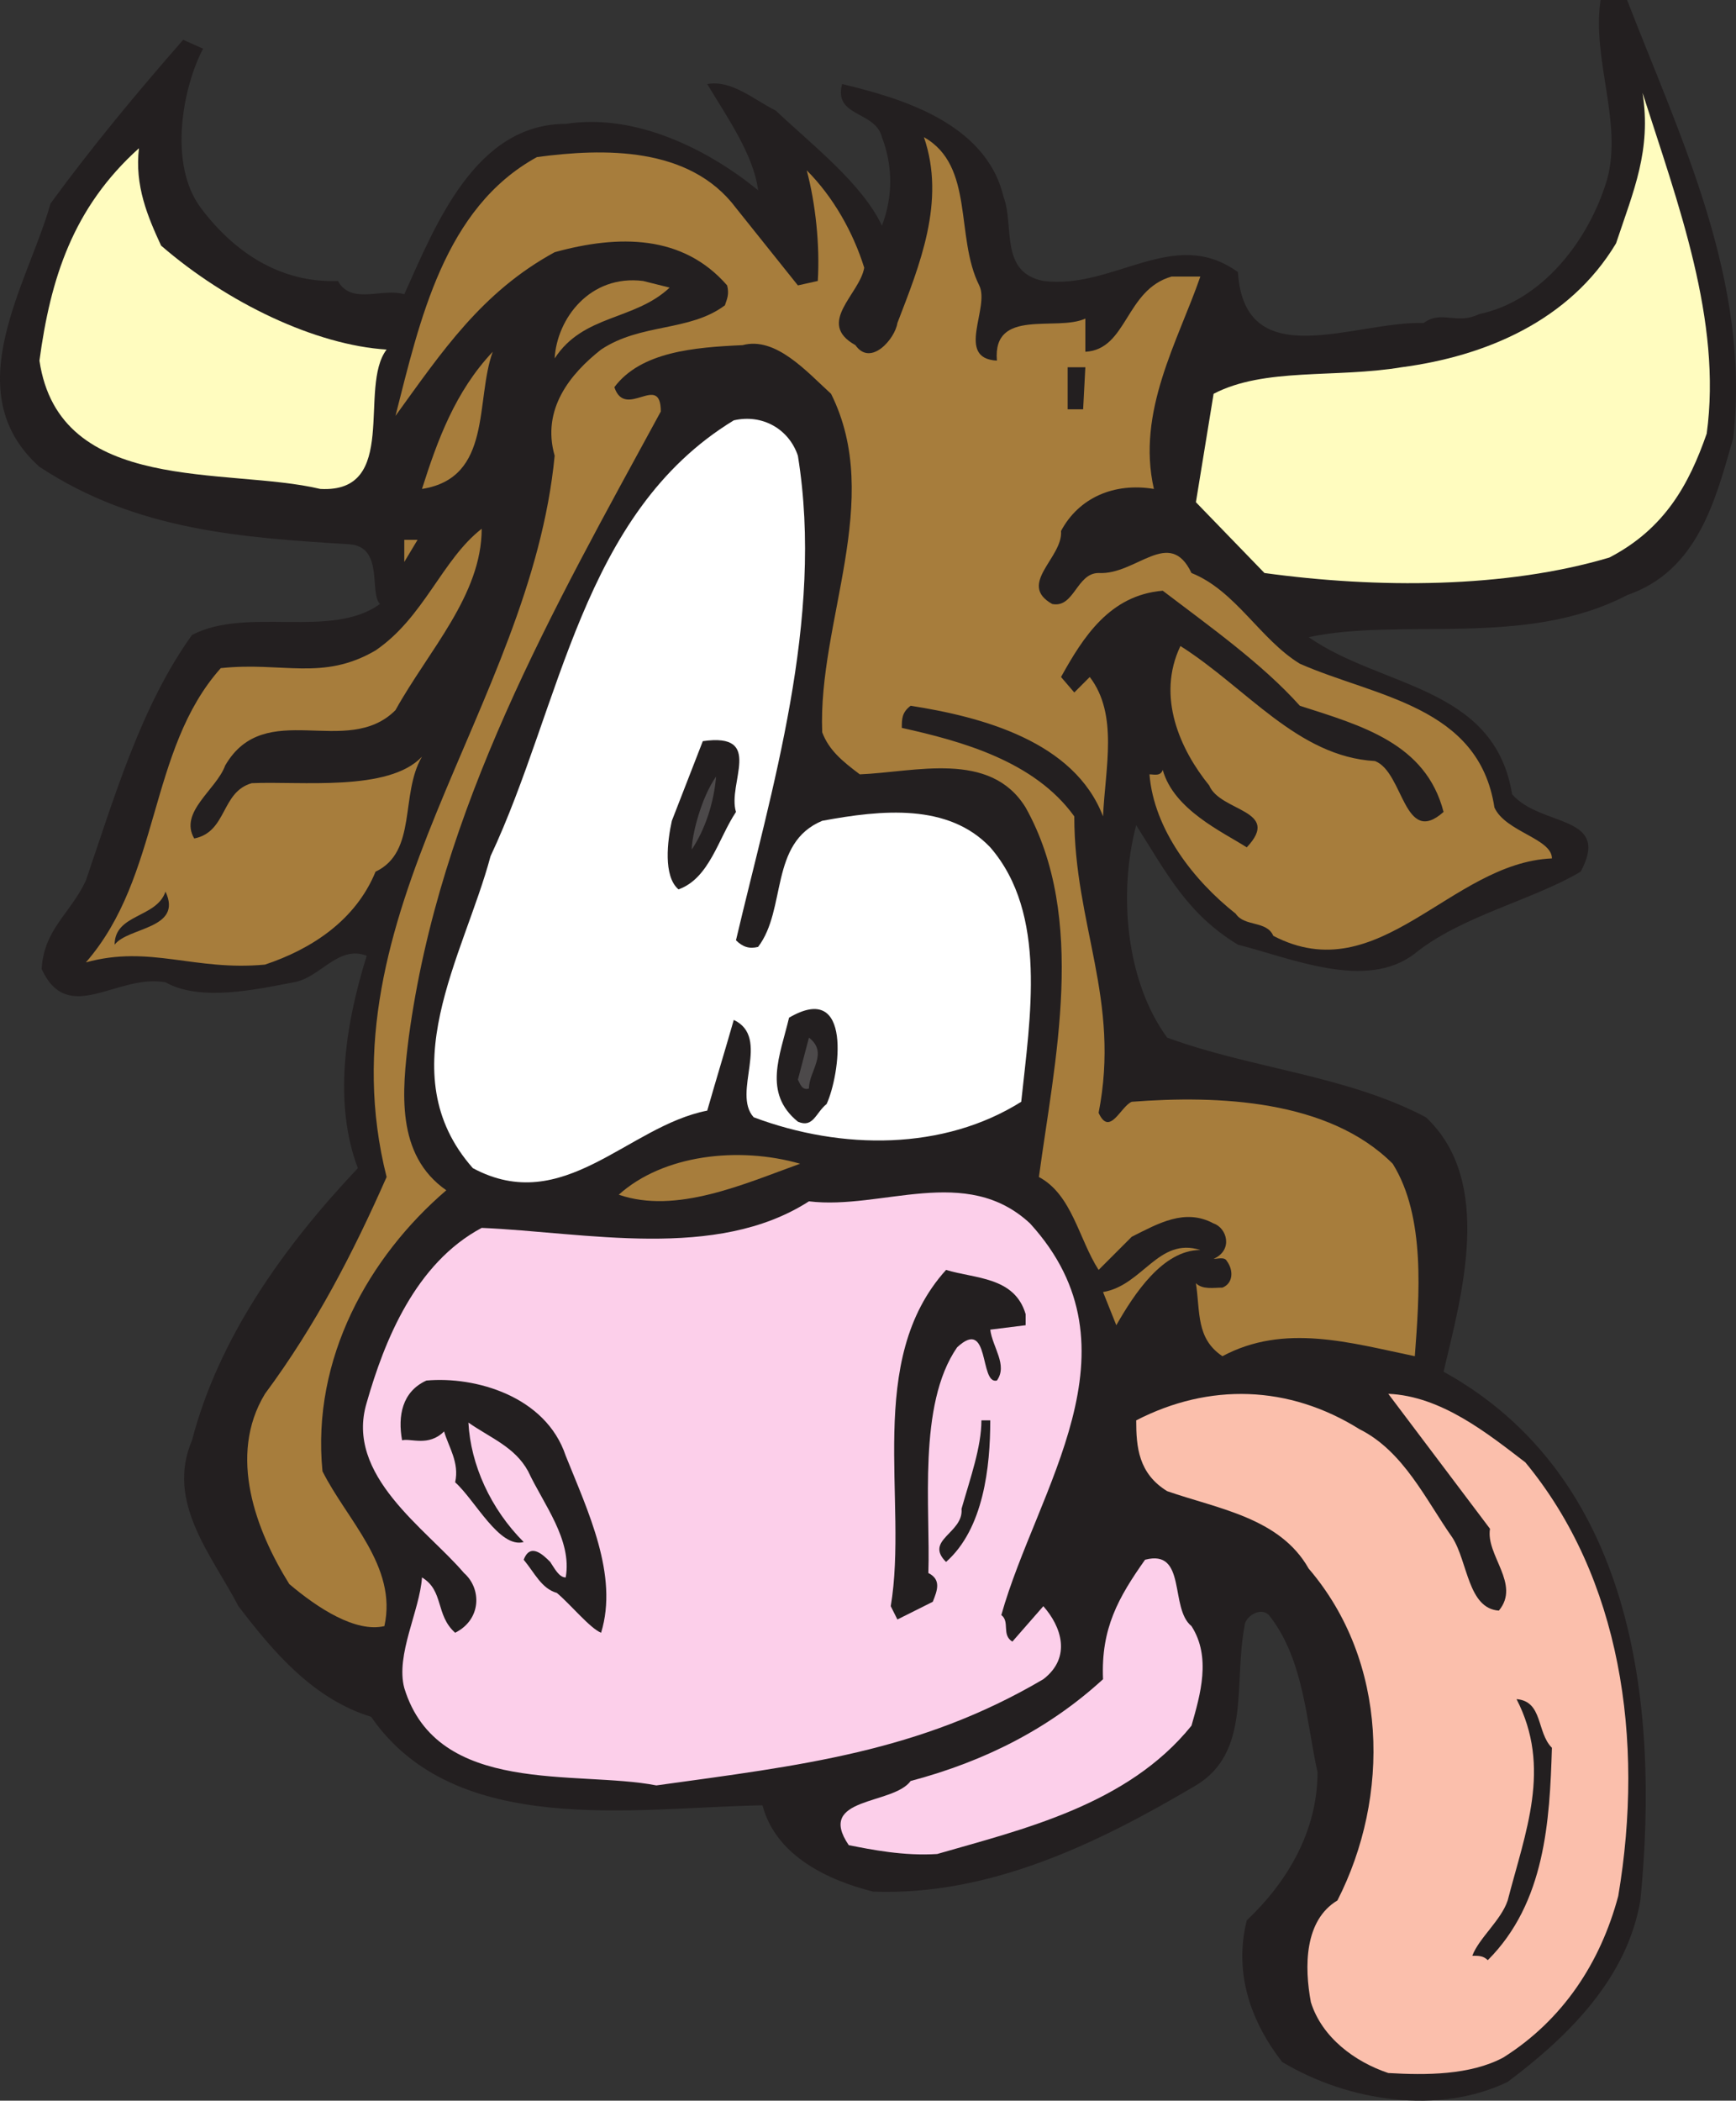 <svg xmlns="http://www.w3.org/2000/svg" width="588.818" height="712.126"><rect width="100%" height="100%" fill="#333333" stroke="none"/><path fill="#231f20" fill-rule="evenodd" d="M551.879 0c18 46.5 42 95.25 36 148.5-6 21-12 45-36 53.25-34.5 18-76.5 7.5-108 14.25 24.75 17.25 63 16.5 69 53.25 9.75 11.25 33.75 6.75 23.25 26.25-16.5 9.75-40.5 15-56.25 27.75-16.5 12.75-42 1.5-60-3-17.25-10.5-24-24-34.5-40.5-6 22.5-3.75 52.5 10.5 72 28.5 10.5 60.75 12.75 87.75 27 23.25 21.75 12 60.75 6 86.25 63.75 35.25 73.5 111 66.75 179.25-4.5 26.25-24 45.75-45 61.5-23.25 11.25-54 6.75-76.5-6.75-10.5-13.5-16.5-30-12-48 13.5-12.75 24-30 24-50.25-3.75-16.5-4.5-38.25-16.5-53.25-3-3-8.25.75-8.25 3.75-3.75 19.5 2.25 42.75-16.5 54-33 19.5-69.75 37.5-109.5 36-15-3.75-33-12-37.5-29.25-43.5.75-104.25 11.25-132.75-30-19.5-6-33-21.75-45-37.5-9-17.25-24.75-35.25-15.75-56.25 9-34.5 30.75-65.25 56.25-92.25-8.25-21.75-4.5-48 3-72-9.75-3.75-15.75 7.5-24.75 9-12 2.25-31.5 6.75-43.5 0-16.5-3-33 15-42-4.5.75-13.5 9.75-18.75 15-30 9.75-28.5 18.75-59.25 36-83.25 18.75-9.75 47.25 1.5 63.75-10.5-3.75-3.75 1.5-19.5-10.5-20.25-36-2.25-72-4.5-105-26.25-28.5-25.5-3.75-62.25 3.75-89.25 14.25-19.5 29.25-37.5 45-55.5l6.75 3c-6.75 12.75-12 39-.75 54s27 25.5 46.5 24.75c4.5 8.25 15 2.25 22.5 4.5 10.5-23.25 24-57.75 54.75-57.75 24-3.75 48.75 9 65.25 22.5-1.5-12-10.5-24.75-17.25-36 8.25-1.5 15.75 5.25 23.25 9 12.75 12 29.25 24.75 36 39 3.75-9.75 3.75-20.25 0-30-2.25-9-16.5-6.75-13.5-18 18.75 4.5 48.75 12.75 54.75 38.25 3.75 9.75-1.5 25.5 13.5 28.5 24 3 44.25-18.75 66-3 2.25 35.25 39.75 16.5 63 17.25 6-4.5 11.25.75 18.75-3 21.75-4.5 37.5-25.5 43.5-45.75 5.25-19.5-5.25-40.5-2.25-60.75h9"/><path fill="#fffcbf" fill-rule="evenodd" d="M578.879 147c-6 17.25-14.25 32.25-33 42-35.25 10.5-78.75 10.5-117 5.25l-23.25-24 6-36.75c17.25-9 41.25-5.25 63.75-9 28.5-3.75 57-15.75 72.75-42 6-18 12-31.5 9-51 12 37.5 27 77.25 21.75 115.5"/><path fill="#a77d3c" fill-rule="evenodd" d="M332.129 96.75c3.75 7.5-8.25 24.75 6 25.5-1.5-18 20.25-9.75 30-14.25v11.25c14.25-.75 13.5-21 29.25-25.5h9.75c-7.5 21.75-21.75 45.75-15.75 72-13.5-2.25-25.5 3-31.5 14.25.75 9-15 18-3 24.75 7.5 1.5 8.25-10.5 15.75-10.5 12.75.75 24-15.75 31.5 0 15 6 23.25 22.5 36.75 30.75 25.5 11.25 60.75 14.25 66 48.75 3.75 8.25 19.5 10.5 19.5 17.25-34.5 1.5-58.5 45-94.5 26.25-2.25-5.25-9.75-3-12.75-7.5-14.25-11.25-27.75-28.5-29.25-47.25 1.5 0 3.75.75 4.5-1.5 3.75 13.5 20.25 21 28.5 26.25 12-12.75-9-12-12.75-21-9.75-12-18-30-9.75-47.25 22.5 14.25 39.75 37.5 66 39 9.75 3.75 9.75 29.25 23.25 17.25-6-23.25-27.75-29.25-48.75-36-12.75-14.25-30.75-27-46.5-39-18 1.5-27 15.75-34.5 29.25l4.5 5.25 5.25-5.25c9.75 12.75 5.25 30.75 4.5 47.25-9.75-25.5-41.25-33.75-65.25-37.5-3 2.25-3 4.5-3 7.5 20.25 4.5 45 11.25 58.5 30 0 36.75 15.75 62.25 8.25 100.5 3.75 8.25 7.5-2.25 11.25-3.75 29.25-2.25 66.75-.75 88.5 21 11.25 18 9 45 7.5 65.25-21.75-4.5-44.25-11.25-65.25 0-9-6-7.5-15-9-24.75 2.25 2.25 6 1.5 9 1.5 3.75-1.5 3.75-6 1.5-9-.75-1.5-3-.75-4.5-.75 6.75-3 4.5-10.5 0-12-9.75-5.25-18.75 0-27.75 4.5l-11.25 11.25c-6.75-10.5-9-25.5-20.25-31.5 5.25-39 16.5-87.75-4.5-125.25-12-19.5-37.5-12-56.25-11.25-6-4.5-10.5-8.25-12.75-14.25-1.5-37.5 21-78.75 3-114.75-8.25-7.5-18.75-19.5-30-16.5-16.5.75-34.5 2.25-43.5 14.25 3.75 11.25 15.75-5.25 15.75 8.25-36.75 67.5-75 134.25-85.5 212.25-2.25 18-4.5 39.75 12.75 51.75-26.25 22.5-45.75 57-42 95.25 8.25 16.5 25.5 32.25 21 52.5-9.75 2.25-22.5-6-32.25-14.25-11.25-18-21-43.5-8.25-64.5 17.25-23.25 30-48 41.25-73.5-22.5-89.25 48.75-159 57-244.5-4.5-15.75 5.25-27.75 15.75-36 13.5-9 30-6 42-15 .75-2.25 1.5-3.75.75-6.75-15-17.25-36.75-17.25-58.5-11.25-24.75 13.5-38.25 33.75-54 55.5 8.25-32.25 16.5-70.5 48-87.75 22.5-3 51.75-3.75 67.5 17.25l21 26.25 6.75-1.5c.75-12-.75-26.25-3.75-37.5 9 9 15.75 21 19.5 33-1.5 9-16.5 18.75-3 26.25 5.25 7.5 13.5-2.25 14.25-7.5 7.5-19.5 16.5-41.25 9-63 17.25 9.75 10.5 33.75 18.75 50.25"/><path fill="#fffcbf" fill-rule="evenodd" d="M54.629 83.25c22.5 19.5 52.5 33.75 76.5 35.25-9.75 12.75 4.5 48.75-22.5 47.25-31.5-7.5-88.5 2.25-95.25-43.5 3.75-27.75 11.25-51.75 33.75-72-1.5 12.75 3 23.25 7.5 33"/><path fill="#a77d3c" fill-rule="evenodd" d="M227.129 97.5c-12 11.25-29.25 9-39 24 .75-13.5 12-28.5 30-26.25l9 2.25m-84 68.25c5.25-16.5 11.25-33 24-46.5-6 16.5 0 42.75-24 46.5"/><path fill="#231f20" fill-rule="evenodd" d="M367.379 138.75h-5.25V124.5h6l-.75 14.25"/><path fill="#fff" fill-rule="evenodd" d="M270.629 154.5c9 55.5-9 113.25-21 164.25 2.25 2.25 4.5 3 7.5 2.25 9.75-12.75 3.75-35.25 21.75-42.75 20.25-3.75 42.75-6 57 9 19.5 22.5 13.5 57.75 10.5 86.25-26.25 16.5-60.75 16.5-90.75 5.25-7.5-8.25 6-27-6.75-33-3 10.5-6 20.25-9 30.75-27 5.25-48.75 36-79.5 19.5-28.5-32.25-3-72 6-105.75 24-51 30.75-116.25 82.5-147.75 9.75-2.25 18.75 3 21.75 12"/><path fill="#a77d3c" fill-rule="evenodd" d="M163.379 179.25c0 22.5-18 41.25-29.25 61.5-16.5 16.5-44.25-4.5-57.75 18.75-3 8.25-15.75 15.75-10.5 24.75 11.25-2.25 9-15.75 19.5-18.75 16.5-.75 46.5 3 57.75-9-7.5 12.75-1.5 32.25-15.75 39-6.75 16.5-21.75 26.25-37.5 31.5-24 2.25-39-6.75-60.75-.75 25.5-29.25 21-72 45.75-99.75 21-2.25 34.5 4.5 52.5-6 16.5-11.25 22.5-30.75 36-41.25m-26.25 11.25V183h4.5zm0 0"/><path fill="#231f20" fill-rule="evenodd" d="M249.629 275.25c-6 9-9 22.5-19.5 26.25-5.25-4.5-3.75-16.5-2.25-23.25l10.5-27c21-3 8.25 14.25 11.25 24"/><path fill="#4c494a" fill-rule="evenodd" d="M234.629 288c0-4.5 3-17.25 8.25-24.75-.75 9-3.75 18-8.25 24.75"/><path fill="#231f20" fill-rule="evenodd" d="M38.879 320.25c0-10.5 14.25-9 17.25-18 6 12.75-12.75 12-17.25 18m241.5 54c-3.75 3-4.5 8.25-9.75 6-12-9.75-6-22.5-3-35.25 21.75-12.75 17.25 19.5 12.75 29.25"/><path fill="#4c494a" fill-rule="evenodd" d="M274.379 369c-2.25.75-3-1.5-3.75-3l3.75-14.25c6.75 5.25 0 11.25 0 17.25"/><path fill="#a77d3c" fill-rule="evenodd" d="M271.379 394.5c-18.75 6.75-42 17.25-61.5 10.5 15-13.5 40.5-16.5 61.5-10.5"/><path fill="#fccfea" fill-rule="evenodd" d="M349.379 414.75c39 42.75 2.25 90-9.75 132.75 3 2.25 0 6.75 3.75 9l10.5-12c6 6.75 9.75 17.25 0 24.75-42 24.75-82.5 29.25-131.25 36-27-5.25-74.25 3.75-85.5-33-3-11.25 5.25-26.25 6-37.5 7.5 4.5 4.5 12.75 11.25 18.75 9-4.5 9-15 3-20.25-12.75-15-40.5-33-33-57.75 6-21 16.5-47.25 39-59.25 35.25 1.5 79.5 11.25 111-9 24.75 3 53.25-12.75 75 7.5"/><path fill="#a77d3c" fill-rule="evenodd" d="M407.129 423.75c-12.75 0-22.5 15-28.5 25.5l-4.5-11.25c13.5-2.25 18.75-18.75 33-14.25"/><path fill="#231f20" fill-rule="evenodd" d="M347.879 445.5v3.75l-12 1.5c.75 6 6 12 2.25 17.25-6 1.5-2.25-21.75-13.5-11.25-13.5 19.5-9 54.75-9.75 76.5 4.5 2.25 3 6 1.5 9.75l-12 6-2.25-4.5c6-36-9-83.25 18.75-114 9.75 3 23.25 2.25 27 15m-156 48c7.5 18.75 18 40.5 12 60-3.75-1.5-10.5-9.75-15-13.5-5.25-1.5-7.5-6.75-11.25-11.25 2.25-6 6.75-1.5 9 .75 1.5 2.25 3 5.25 5.25 5.25 2.25-12.75-7.5-24.75-12.75-36-4.5-8.25-12.75-11.25-20.25-16.5.75 14.25 7.5 29.25 18.75 40.5-8.25 2.25-16.5-14.25-23.25-20.25 1.5-6.75-2.25-12-3.75-17.25-5.25 5.25-11.25 2.25-14.25 3-1.5-8.25 0-16.5 8.25-20.25 16.5-1.5 40.5 5.25 47.25 25.5"/><path fill="#fbbfac" fill-rule="evenodd" d="M492.629 521.25c5.25 8.25 5.25 24 15.75 24.75 7.5-9-4.5-18.75-3-27.75l-34.5-45.75c18 .75 33.75 13.5 46.5 23.25 32.25 39 40.5 93.75 31.5 147-6 22.5-18.75 42-39 54.75-11.25 6-26.25 6-39 5.25-11.25-3.75-22.5-12-26.25-24-2.25-12-2.25-27.75 9-34.5 18-35.25 17.25-81-9.75-112.5-9.75-17.25-30.75-20.25-48-26.25-9.75-6-10.5-15-10.5-24 24.75-12.75 51.75-12 75.75 3 15 7.5 22.5 24 31.5 36.75"/><path fill="#231f20" fill-rule="evenodd" d="M335.879 481.5c0 15.75-2.25 36.75-15 48-7.5-7.5 6-9.75 5.25-18 3-10.5 6.75-21 6.75-30h3"/><path fill="#fccfea" fill-rule="evenodd" d="M404.129 551.25c6.75 10.5 3 23.25 0 33.75-21.75 27-57.75 35.25-86.25 43.5-11.25.75-22.5-1.5-30-3-11.25-16.5 15-13.5 21-21.75 25.5-6.75 47.25-18 65.25-34.5-.75-17.25 5.25-27.75 14.25-40.5 14.25-3.75 8.25 16.5 15.75 22.5"/><path fill="#231f20" fill-rule="evenodd" d="M526.379 592.5c-.75 24.75-2.25 52.5-21.75 72-1.5-1.5-3-1.5-5.25-1.5 2.25-6 9.75-12 12-18.75 6-23.25 15-45 3-68.25 9 .75 6.75 11.25 12 16.5"/></svg>
